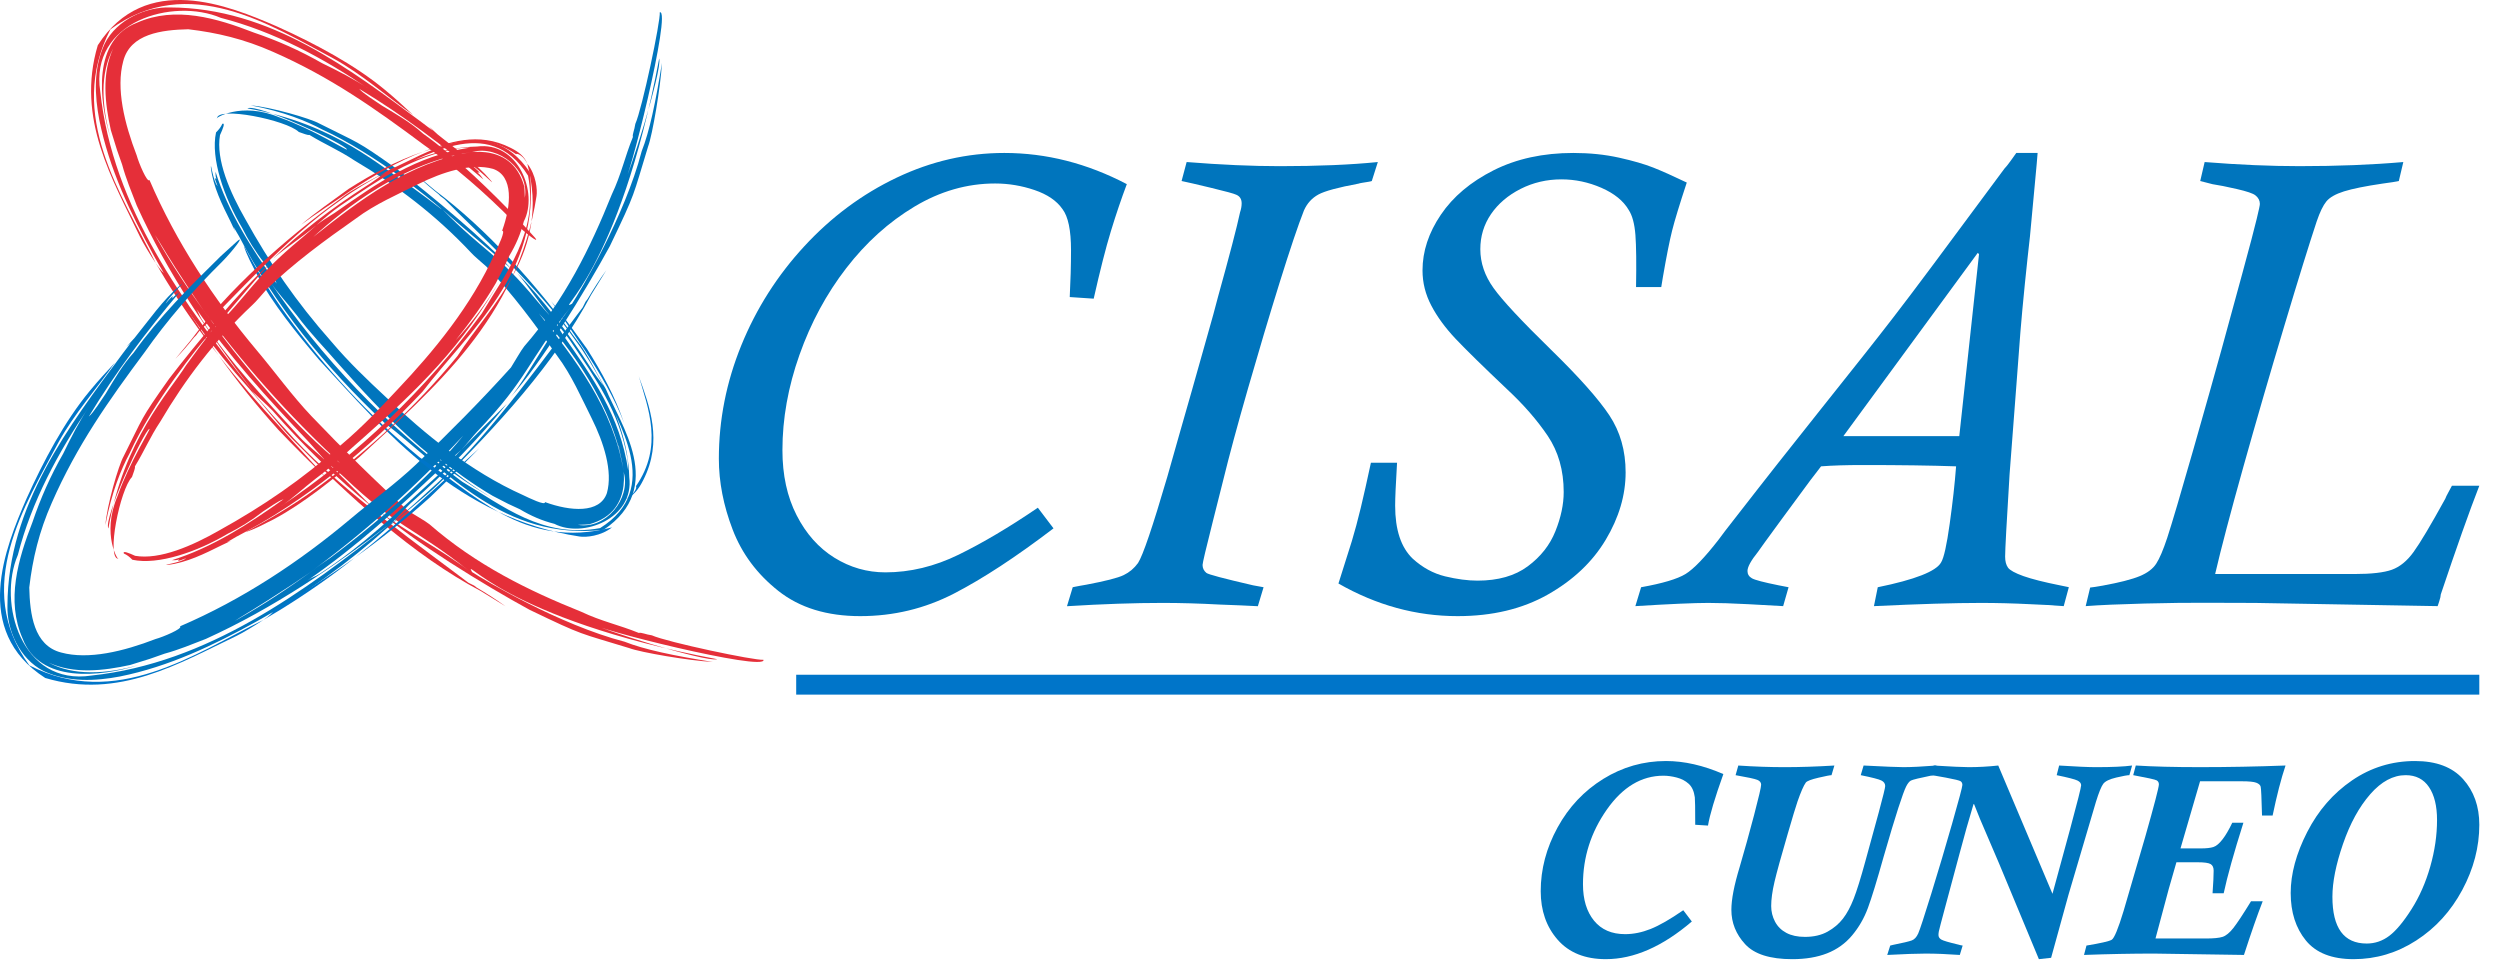 <?xml version="1.0" encoding="UTF-8" standalone="no"?><!DOCTYPE svg PUBLIC "-//W3C//DTD SVG 1.1//EN" "http://www.w3.org/Graphics/SVG/1.1/DTD/svg11.dtd"><svg width="100%" height="100%" viewBox="0 0 464 179" version="1.1" xmlns="http://www.w3.org/2000/svg" xmlns:xlink="http://www.w3.org/1999/xlink" xml:space="preserve" xmlns:serif="http://www.serif.com/" style="fill-rule:evenodd;clip-rule:evenodd;stroke-linejoin:round;stroke-miterlimit:2;"><g id="loghi"><path d="M192.625,94.233l2.904,3.831c-6.936,5.293 -13.102,9.331 -18.496,12.115c-5.403,2.78 -11.191,4.175 -17.374,4.175c-6.186,0 -11.252,-1.562 -15.189,-4.674c-3.945,-3.115 -6.772,-6.905 -8.486,-11.379c-1.715,-4.469 -2.565,-8.856 -2.565,-13.155c0,-7.21 1.389,-14.226 4.165,-21.045c2.773,-6.818 6.672,-12.951 11.693,-18.391c5.019,-5.441 10.737,-9.686 17.154,-12.741c6.417,-3.054 13.075,-4.58 19.97,-4.58c7.796,0 15.371,1.927 22.735,5.788c-1.024,2.72 -2.011,5.634 -2.957,8.733c-0.945,3.097 -2.008,7.273 -3.189,12.522l-4.447,-0.298c0.154,-2.997 0.238,-5.898 0.238,-8.702c0,-3.71 -0.532,-6.256 -1.596,-7.637c-1.068,-1.54 -2.797,-2.714 -5.182,-3.524c-2.386,-0.809 -4.828,-1.215 -7.308,-1.215c-5.209,0 -10.201,1.436 -14.978,4.296c-4.772,2.861 -8.994,6.672 -12.66,11.426c-3.671,4.758 -6.562,10.114 -8.673,16.076c-2.112,5.956 -3.165,11.858 -3.165,17.699c0,4.62 0.877,8.649 2.634,12.081c1.752,3.433 4.087,6.056 7.008,7.876c2.921,1.814 6.079,2.721 9.472,2.721c4.577,0 9.107,-1.088 13.584,-3.279c4.479,-2.188 9.385,-5.096 14.708,-8.719" style="fill:#0075bd;fill-rule:nonzero;"/><path d="M255.726,30.075l-1.121,3.523c-0.08,0.04 -0.298,0.091 -0.65,0.148c-0.354,0.063 -0.722,0.12 -1.096,0.177c-0.375,0.06 -0.6,0.11 -0.676,0.151c-3.828,0.709 -6.327,1.388 -7.512,2.041c-1.177,0.651 -2.071,1.626 -2.653,2.931c-1.063,2.679 -2.569,7.149 -4.52,13.399c-1.947,6.257 -3.901,12.808 -5.869,19.65c-1.966,6.841 -3.499,12.512 -4.599,17.016c-0.041,0.193 -0.69,2.777 -1.951,7.745c-1.258,4.972 -1.884,7.639 -1.884,7.993c0,0.596 0.231,1.087 0.706,1.479c0.311,0.277 3.202,1.044 8.673,2.309l1.943,0.354l-1.061,3.523c-1.886,-0.103 -4.225,-0.204 -7.022,-0.304c-3.852,-0.207 -7.395,-0.308 -10.619,-0.308c-5.236,0 -11.162,0.201 -17.786,0.612l1.067,-3.523c0.036,0 0.177,-0.03 0.411,-0.087c0.235,-0.057 0.552,-0.12 0.944,-0.181c0.391,-0.056 0.79,-0.124 1.187,-0.207c3.544,-0.669 5.853,-1.257 6.916,-1.777c1.061,-0.508 1.947,-1.258 2.663,-2.244c0.901,-1.379 2.71,-6.708 5.427,-15.98c0.117,-0.468 0.837,-2.998 2.148,-7.575c1.322,-4.573 2.135,-7.433 2.453,-8.582c0.823,-2.96 1.722,-6.119 2.679,-9.494c0.967,-3.373 1.687,-5.989 2.156,-7.843c2.127,-7.655 3.486,-12.861 4.075,-15.625c0.197,-0.589 0.294,-1.143 0.294,-1.655c0,-0.787 -0.338,-1.318 -1.004,-1.597c-0.392,-0.197 -1.938,-0.622 -4.631,-1.271c-2.699,-0.652 -4.54,-1.077 -5.514,-1.275l0.938,-3.523c6.373,0.509 12.134,0.767 17.29,0.767c7.087,0 13.156,-0.258 18.198,-0.767" style="fill:#0075bd;fill-rule:nonzero;"/><path d="M254.441,85.882l4.852,0c-0.118,2.047 -0.211,3.717 -0.268,4.998c-0.057,1.278 -0.084,2.275 -0.084,2.981c0,4.46 1.081,7.736 3.256,9.824c1.819,1.655 3.82,2.75 6.015,3.285c2.192,0.528 4.199,0.796 6.012,0.796c3.831,0 6.943,-0.887 9.335,-2.663c2.389,-1.774 4.099,-3.942 5.122,-6.504c1.031,-2.567 1.542,-4.988 1.542,-7.278c0,-4.024 -0.993,-7.501 -2.97,-10.438c-1.991,-2.94 -4.491,-5.805 -7.508,-8.611c-4.491,-4.253 -7.692,-7.392 -9.606,-9.415c-1.91,-2.032 -3.409,-4.079 -4.49,-6.15c-1.087,-2.061 -1.629,-4.239 -1.629,-6.524c0,-3.543 1.138,-6.989 3.406,-10.335c2.265,-3.35 5.531,-6.093 9.786,-8.241c4.266,-2.144 9.191,-3.218 14.795,-3.218c3.035,0 5.865,0.291 8.488,0.873c2.62,0.585 4.741,1.201 6.36,1.844c1.619,0.641 3.688,1.569 6.21,2.776c-1.338,4.065 -2.248,7.043 -2.724,8.937c-0.474,1.89 -1.044,4.764 -1.712,8.631l-0.301,1.834l-4.678,0c0.077,-4.38 0.04,-7.598 -0.117,-9.673c-0.16,-2.067 -0.575,-3.616 -1.244,-4.64c-0.988,-1.696 -2.677,-3.065 -5.063,-4.111c-2.392,-1.044 -4.868,-1.57 -7.434,-1.57c-2.723,0 -5.252,0.596 -7.584,1.777c-2.326,1.184 -4.156,2.743 -5.478,4.673c-1.321,1.938 -1.983,4.106 -1.983,6.508c0,2.527 0.819,4.935 2.462,7.22c1.635,2.289 5.186,6.093 10.639,11.419c5.213,5.089 8.829,9.154 10.847,12.192c2.017,3.038 3.021,6.568 3.021,10.593c0,4.219 -1.231,8.391 -3.697,12.513c-2.466,4.122 -6.056,7.514 -10.766,10.177c-4.714,2.661 -10.289,3.992 -16.719,3.992c-7.692,0 -15.066,-2.021 -22.118,-6.052c1.1,-3.437 1.93,-6.057 2.485,-7.873c0.549,-1.811 1.098,-3.861 1.653,-6.15c0.549,-2.288 1.181,-5.084 1.887,-8.397" style="fill:#0075bd;fill-rule:nonzero;"/><path d="M342.125,80.951l21.517,0l3.664,-33.785l-0.235,-0.235l-24.946,34.02Zm41.849,28.04l-0.947,3.507c-2.05,-0.164 -4.095,-0.278 -6.142,-0.355c-3.236,-0.164 -6.308,-0.241 -9.225,-0.241c-4.888,0 -11.506,0.197 -19.857,0.596l0.71,-3.507c6.931,-1.418 10.853,-2.957 11.759,-4.617c0.512,-0.833 1.044,-3.215 1.593,-7.163c0.552,-3.951 0.95,-7.504 1.185,-10.659c-4.651,-0.162 -10.419,-0.242 -17.315,-0.242c-3.074,0 -5.657,0.08 -7.745,0.242c-0.471,0.631 -0.823,1.08 -1.041,1.358c-0.214,0.277 -0.518,0.672 -0.913,1.185c-0.826,1.103 -2.633,3.559 -5.41,7.339c-2.776,3.794 -4.226,5.786 -4.343,5.99c-1.301,1.616 -1.95,2.799 -1.95,3.552c0,0.589 0.277,1.041 0.83,1.359c0.552,0.314 2.204,0.746 4.965,1.302c1.184,0.241 1.79,0.354 1.83,0.354l-1.004,3.507c-1.262,-0.084 -3.39,-0.204 -6.387,-0.355c-3.075,-0.164 -5.574,-0.241 -7.501,-0.241c-2.603,0 -7.117,0.197 -13.541,0.596l1.065,-3.507c3.981,-0.709 6.728,-1.529 8.247,-2.455c1.516,-0.931 3.576,-3.072 6.177,-6.428c0.47,-0.673 1.508,-2.02 3.104,-4.054c1.593,-2.032 3.034,-3.875 4.313,-5.535c1.278,-1.656 2.468,-3.172 3.576,-4.556l7.863,-9.917c3.7,-4.644 6.413,-8.057 8.126,-10.222c1.717,-2.164 3.507,-4.453 5.377,-6.875c1.874,-2.422 4.416,-5.788 7.628,-10.101c3.209,-4.305 7.559,-10.165 13.035,-17.568c0.275,-0.271 0.666,-0.767 1.178,-1.475c0.515,-0.709 0.849,-1.181 1.007,-1.416l3.962,0c-0.04,0.632 -0.225,2.727 -0.563,6.287c-0.334,3.563 -0.622,6.625 -0.856,9.184c-0.278,2.403 -0.592,5.353 -0.951,8.86c-0.35,3.5 -0.628,6.483 -0.826,8.946c-0.194,2.459 -0.441,5.698 -0.736,9.716c-0.298,4.011 -0.719,9.562 -1.272,16.645c-0.548,8.926 -0.826,14.015 -0.826,15.279c0,0.868 0.178,1.546 0.533,2.045c0.351,0.489 1.311,1.017 2.867,1.573c1.558,0.548 3.81,1.121 6.768,1.713c1.181,0.241 1.734,0.354 1.653,0.354" style="fill:#0075bd;fill-rule:nonzero;"/><path d="M408.362,33.599l0.819,-3.523c6.361,0.508 12.229,0.762 17.613,0.762c7.005,0 13.425,-0.254 19.26,-0.762l-0.833,3.523c-0.511,0.12 -1.515,0.277 -3.014,0.475c-3.195,0.471 -5.577,0.953 -7.157,1.445c-1.572,0.495 -2.663,1.117 -3.278,1.867c-0.612,0.746 -1.212,1.994 -1.801,3.727c-1.375,4.142 -3.388,10.63 -6.032,19.465c-2.653,8.83 -5.172,17.515 -7.568,26.054c-2.392,8.541 -4.145,15.176 -5.242,19.907l25.862,0c3.151,0 5.464,-0.268 6.942,-0.796c1.479,-0.533 2.818,-1.626 4.019,-3.286c1.208,-1.656 3.168,-4.948 5.885,-9.883c0.114,-0.315 0.304,-0.696 0.555,-1.148c0.261,-0.455 0.492,-0.88 0.683,-1.271l5.085,0c-1.854,4.757 -4.235,11.479 -7.156,20.178c0,0.268 -0.094,0.709 -0.294,1.312c-0.192,0.605 -0.295,0.89 -0.295,0.852c-0.117,0 -6.856,-0.123 -20.212,-0.354l-13.6,-0.24c-3.101,0 -6.153,-0.011 -9.154,-0.028c-3.005,-0.023 -6.812,0.028 -11.419,0.141c-4.607,0.12 -8.244,0.277 -10.927,0.481l0.829,-3.449c0.121,0 0.887,-0.113 2.302,-0.351c3.189,-0.585 5.497,-1.181 6.916,-1.773c1.419,-0.589 2.433,-1.362 3.045,-2.308c0.615,-0.945 1.295,-2.54 2.041,-4.788c0.899,-2.761 2.509,-8.201 4.827,-16.321c2.316,-8.124 4.066,-14.32 5.243,-18.599c1.178,-4.273 2.466,-8.977 3.855,-14.102c1.398,-5.122 2.288,-8.516 2.682,-10.171c0.392,-1.616 0.589,-2.543 0.589,-2.781c0,-0.629 -0.274,-1.16 -0.826,-1.596c-0.434,-0.357 -1.593,-0.749 -3.473,-1.18c-1.883,-0.432 -3.378,-0.73 -4.48,-0.89" style="fill:#0075bd;fill-rule:nonzero;"/><path d="M28.097,42.425c2.652,4.819 5.564,9.411 8.683,13.771c8.269,12.01 18.98,23.9 26.362,29.784c-9.376,-8.702 -18.311,-18.629 -26.362,-29.784c7.804,10.509 1.626,3.277 -7.482,-11.756c-0.226,-0.338 -0.714,-1.057 -1.201,-2.015m-2.702,-4.246c-0.984,-2.547 -2.009,-4.978 -2.734,-7.649l-0.958,-2.728l-1.132,-3.648c-1.097,-4.978 -1.723,-10.457 0.433,-15.133c-2.453,4.554 -2.19,10.547 -0.436,16.787c-2.297,-7.354 -3.385,-18.459 4.892,-21.606c7.065,-3.119 14.79,-0.833 21.649,1.841c4.334,1.468 8.56,3.326 12.702,5.703c3.011,1.455 5.929,2.943 8.632,4.753c-8.443,-5.714 -17.544,-10.634 -27.45,-13.181c-8.89,-3.807 -24.403,0.64 -22.385,13.682c2.319,21.528 15.438,39.321 28.529,55.847c-8.425,-10.941 -15.994,-22.023 -21.742,-34.668m70.027,3.064c-5.521,-5.586 -10.872,-10.212 -16.796,-14.381c-8.971,-6.683 -17.314,-12.581 -27.982,-17.252c-5.32,-2.357 -10.377,-3.555 -15.699,-4.178c-4.921,0.118 -10.76,0.821 -12.069,5.917c-1.384,5.074 0.23,11.615 2.507,17.527c0.358,1.337 1.958,5.148 2.36,4.535c4.963,11.576 11.949,22.124 19.907,31.609c3.359,3.98 6.551,8.419 10.155,12.215c5.89,6.159 11.796,12.019 17.975,17.6c0.979,0.632 3.18,1.859 3.925,2.468c8.638,7.526 18.284,12.274 28.156,16.234c3.794,1.802 7.006,2.431 10.703,3.938c0.433,-0.151 1.294,0.292 2.422,0.445c2.83,1.269 19.138,4.714 20.718,4.538c0.596,2.3 -32.574,-5.977 -31.837,-6.759c0.558,0.776 21.167,7.297 23.257,6.655c-39.883,-7.536 -47.285,-19.465 -45.517,-16.185c2.234,1.479 16.197,9.788 28.325,12.938c3.589,1.43 9.039,2.584 16.379,3.754c-4.41,-0.221 -13.479,-1.793 -15.501,-2.562c-9.538,-2.935 -8.224,-2.164 -18.516,-7.115c-8.209,-4.462 -21.996,-12.933 -27.965,-18.38c3.199,2.723 11.884,7.377 16.663,11.104c-10.391,-8.214 -13.037,-7.745 -23.147,-17.371c-0.94,-0.888 -2.162,-1.79 -3.332,-2.906c-1.028,-1.152 -1.994,-2.24 -3.215,-3.608c-7.815,-8.286 -14.62,-15.683 -21.042,-24.941c0.583,0.771 0.692,1.447 1.237,2.272c5.343,8.147 11.163,14.08 18.038,21.663c1.311,1.472 3.538,3.122 4.982,4.614c3.049,2.918 5.703,5.607 8.513,8.417c-6.201,-4.946 -12.861,-11.442 -18.445,-17.83c-1.229,-1.258 -2.843,-2.683 -3.846,-3.638c2.472,3.066 5.189,5.924 7.846,8.865c9.485,10.18 24.408,20.654 32.348,26.708c0.27,0.132 0.536,0.268 1.068,0.535l0.468,0.359c1.68,0.995 3.652,2.232 5.365,3.49l-4.587,-2.83c-12.475,-6.574 -24.542,-17.589 -35.124,-28.356c-2.356,-2.4 -5.764,-6.824 -7.982,-9.343c-6.618,-7.345 -12.736,-15.756 -17.569,-24.521c-4.355,-7.886 -8.306,-16.132 -10.139,-25.226c-0.847,-4.487 -1.153,-9.507 0.997,-14.144c2.295,-4.575 7.799,-6.881 12.161,-6.734c18.53,0.06 33.36,11.437 46.824,21.425l1.898,1.442l-0.699,-0.773l1.662,1.512c3.414,2.771 7.017,5.209 9.824,8.51c1.119,1.38 -2.231,-2.164 -3.478,-2.757c0.759,0.595 1.43,1.307 1.43,1.307c0,0 -0.223,-0.023 -0.447,-0.049c0.586,0.459 0.805,0.881 1.127,1.315c-7.249,-6.13 -14.875,-11.889 -23.065,-16.835c0.743,0.906 3.156,2.374 4.255,3.141c2.711,1.623 5.45,3.215 7.598,5.181c6.575,4.694 12.473,10.626 17.906,16.156l2.856,3.142c1.104,1.359 -1.822,-0.848 -3.856,-2.857" style="fill:#e52f39;fill-rule:nonzero;"/><path d="M61.915,10.871c5.275,2.915 9.906,7.045 14.757,10.467c-1.675,-1.555 -3.156,-2.954 -5.247,-4.677c-5.64,-4.672 -12.977,-8.575 -20.031,-11.756c-8.946,-3.885 -24.43,-10.244 -33.243,3.489c-4.077,13.638 2.743,24.899 7.81,35.504c0.518,1.069 1.858,3.324 2.949,4.955c-6.314,-12.827 -16.657,-27.41 -8.416,-43.404c14.529,-10.638 29.781,-0.748 41.421,5.422" style="fill:#e52f39;fill-rule:nonzero;"/><path d="M51.695,79.812c3.02,3.164 6.102,6.218 9.104,9.139c-2.546,-2.841 -6.067,-6.583 -8.834,-9.7c-3.978,-4.289 -7.836,-8.705 -11.386,-13.289c3.357,4.737 7.037,9.321 11.116,13.85" style="fill:#e52f39;fill-rule:nonzero;"/><path d="M28.911,48.852l1.867,3.121c2.932,4.76 6.192,9.48 9.801,13.989c-3.62,-4.926 -6.81,-10.085 -9.96,-15.345c-0.249,0.172 -0.949,-0.616 -1.708,-1.765" style="fill:#e52f39;fill-rule:nonzero;"/><path d="M42.426,115.888c4.818,-2.651 9.413,-5.566 13.771,-8.686c12.01,-8.268 23.9,-18.979 29.786,-26.362c-8.708,9.377 -18.634,18.315 -29.786,26.362c10.509,-7.804 3.28,-1.626 -11.757,7.485c-0.337,0.223 -1.054,0.714 -2.014,1.201m-4.244,2.702c-2.549,0.984 -4.98,2.009 -7.649,2.735l-2.73,0.959l-3.647,1.133c-4.979,1.091 -10.458,1.72 -15.135,-0.441c4.552,2.459 10.55,2.195 16.788,0.441c-7.355,2.301 -18.459,3.383 -21.607,-4.894c-3.119,-7.066 -0.836,-14.79 1.839,-21.649c1.467,-4.334 3.325,-8.56 5.702,-12.705c1.456,-3.009 2.944,-5.929 4.751,-8.632c-5.711,8.445 -10.631,17.546 -13.178,27.454c-3.802,8.888 0.64,24.398 13.685,22.387c21.529,-2.32 39.32,-15.441 55.844,-28.529c-10.94,8.422 -22.02,15.991 -34.663,21.741m3.059,-70.032c-5.586,5.523 -10.211,10.872 -14.381,16.796c-6.68,8.971 -12.581,17.313 -17.252,27.982c-2.355,5.321 -3.556,10.379 -4.176,15.699c0.119,4.924 0.821,10.759 5.921,12.071c5.07,1.388 11.614,-0.227 17.523,-2.507c1.337,-0.354 5.148,-1.957 4.535,-2.357c11.576,-4.966 22.122,-11.949 31.61,-19.909c3.979,-3.357 8.419,-6.552 12.218,-10.153c6.158,-5.892 12.016,-11.799 17.596,-17.977c0.632,-0.98 1.86,-3.184 2.468,-3.926c7.527,-8.637 12.271,-18.285 16.235,-28.156c1.799,-3.796 2.428,-7.007 3.935,-10.705c-0.151,-0.433 0.295,-1.295 0.444,-2.422c1.273,-2.83 4.714,-19.138 4.538,-20.722c2.301,-0.592 -5.973,32.578 -6.756,31.842c0.777,-0.559 7.292,-21.167 6.652,-23.258c-7.532,39.883 -19.461,47.288 -16.181,45.52c1.479,-2.235 9.787,-16.201 12.935,-28.325c1.43,-3.592 2.583,-9.043 3.756,-16.383c-0.227,4.411 -1.796,13.482 -2.564,15.502c-2.932,9.538 -2.161,8.224 -7.113,18.518c-4.462,8.207 -12.932,21.997 -18.379,27.969c2.722,-3.202 7.376,-11.887 11.101,-16.669c-8.212,10.391 -7.742,13.04 -17.368,23.15c-0.889,0.943 -1.787,2.161 -2.906,3.334c-1.156,1.028 -2.241,1.994 -3.609,3.213c-8.286,7.815 -15.683,14.62 -24.943,21.042c0.774,-0.584 1.453,-0.692 2.278,-1.238c8.147,-5.343 14.076,-11.162 21.659,-18.037c1.476,-1.311 3.122,-3.538 4.615,-4.98c2.918,-3.054 5.607,-5.705 8.419,-8.513c-4.946,6.199 -11.441,12.862 -17.83,18.442c-1.263,1.229 -2.686,2.844 -3.637,3.847c3.063,-2.472 5.92,-5.189 8.861,-7.846c10.184,-9.482 20.654,-24.409 26.708,-32.352c0.133,-0.266 0.266,-0.535 0.535,-1.067l0.36,-0.468c0.994,-1.677 2.232,-3.648 3.49,-5.362l-2.83,4.583c-6.572,12.478 -17.589,24.547 -28.356,35.127c-2.4,2.357 -6.824,5.764 -9.343,7.983c-7.346,6.62 -15.759,12.736 -24.521,17.569c-7.886,4.354 -16.133,8.309 -25.226,10.142c-4.487,0.844 -9.507,1.152 -14.145,-1c-4.575,-2.298 -6.883,-7.799 -6.733,-12.162c0.054,-18.529 11.433,-33.36 21.422,-46.823l1.441,-1.899l-0.776,0.697l1.516,-1.663c2.767,-3.413 5.21,-7.016 8.506,-9.821c1.38,-1.122 -2.161,2.23 -2.753,3.476c0.595,-0.759 1.303,-1.43 1.303,-1.43c0,0 -0.022,0.224 -0.045,0.447c0.456,-0.587 0.878,-0.804 1.312,-1.128c-6.128,7.249 -11.887,14.878 -16.833,23.066c0.907,-0.742 2.374,-3.157 3.141,-4.252c1.623,-2.714 3.216,-5.453 5.182,-7.601c4.693,-6.575 10.623,-12.472 16.155,-17.904l3.142,-2.858c1.359,-1.105 -0.847,1.822 -2.856,3.856" style="fill:#0075bd;fill-rule:nonzero;"/><path d="M10.869,82.064c2.915,-5.274 7.044,-9.906 10.467,-14.756c-1.555,1.674 -2.954,3.156 -4.677,5.246c-4.674,5.641 -8.578,12.981 -11.756,20.031c-3.884,8.95 -10.241,24.434 3.492,33.247c13.634,4.079 24.901,-2.743 35.504,-7.808c1.069,-0.518 3.323,-1.861 4.954,-2.948c-12.824,6.313 -27.414,16.656 -43.402,8.413c-10.642,-14.527 -0.752,-29.781 5.418,-41.425" style="fill:#0075c9;fill-rule:nonzero;"/><path d="M79.814,92.291c3.161,-3.022 6.218,-6.102 9.139,-9.107c-2.842,2.549 -6.584,6.068 -9.701,8.836c-4.289,3.977 -8.705,7.837 -13.286,11.387c4.735,-3.359 9.321,-7.037 13.848,-11.116" style="fill:#0075c9;fill-rule:nonzero;"/><path d="M48.854,115.075l3.121,-1.866c4.757,-2.935 9.479,-6.196 13.991,-9.802c-4.931,3.617 -10.087,6.808 -15.347,9.96c0.172,0.247 -0.619,0.946 -1.765,1.708" style="fill:#0075c9;fill-rule:nonzero;"/><path d="M107.275,97.41c5.158,0.898 9.808,-4.85 8.513,-9.677c-1.79,-12.764 -10.53,-23.796 -15.78,-29.572c6.61,8.389 13.887,17.606 15.78,29.572c-0.896,-5.614 -1.371,-6.317 -0.714,-3.861c0.348,1.314 3.292,10.946 -5.711,13.436c-0.355,0.04 -1.131,0.077 -2.088,0.102m-4.383,-0.187c-2.319,-0.586 -4.376,-1.49 -6.39,-2.697l-2.218,-1.028l-2.853,-1.473c-3.76,-2.21 -7.232,-4.762 -10.609,-7.45c3.21,2.914 6.773,5.736 11.581,8.455c-12.479,-6.937 -21.017,-15.841 -29.541,-25.447c-2.544,-2.957 -5.325,-5.767 -7.728,-9.008c-1.728,-2.244 -3.669,-4.264 -5.184,-6.538c9.648,14.325 21.751,27.005 35.872,37.394c7.38,4.35 14.89,10.585 25.557,8.585c11.831,-7.387 3.091,-19.634 0.333,-26.702c2.645,5.284 4.922,10.895 5.073,17.227c1.006,7.668 -8.638,11.427 -13.893,8.682m-62.061,-72.152c-0.807,4.581 1.876,10.677 4.716,15.629c4.482,8.082 9.361,15.261 16.003,22.765c3.221,3.801 6.558,6.973 10.114,10.285c7.048,6.669 15.498,13.706 25.45,18.159c1.045,0.498 4.155,2.02 4.031,1.28c4.716,1.717 10.19,2.161 11.495,-1.675c1.139,-4.055 -0.597,-9.398 -2.821,-13.866c-1.912,-3.812 -3.742,-8.05 -6.38,-11.566c-4.085,-5.821 -8.277,-11.544 -13.158,-16.595c-0.728,-0.66 -2.36,-2.011 -2.89,-2.632c-6.611,-7.039 -13.844,-12.495 -21.608,-17.073c-2.955,-1.963 -5.482,-2.98 -8.349,-4.739c-0.377,0.079 -1.085,-0.249 -1.974,-0.547c-2.269,-2.218 -15.209,-4.841 -15.184,-2.504c-0.527,0.048 4.413,-3.235 11.608,-0.192c6.573,2.339 12.604,6.294 12.505,5.934c-0.272,-0.983 -16.757,-8.64 -18.481,-7.615c16.382,2.794 25.246,11.258 30.28,14.422c5.11,3.694 6.354,4.853 5.526,4.062c-1.66,-1.515 -12.294,-10.192 -21.892,-14.56c-2.847,-1.541 -7.237,-3.352 -13.288,-4.482c3.632,0.267 11.095,2.445 12.717,3.357c7.514,3.807 6.588,2.898 14.45,8.476c6.265,4.79 16.716,13.507 21.254,18.586c-2.609,-2.422 -8.986,-7.6 -12.782,-11.056c7.825,7.968 10.045,7.921 17.552,16.988c0.695,0.847 1.533,1.796 2.459,2.813c0.817,1.026 1.45,2.091 2.292,3.405c5.49,7.881 10.607,15.053 12.113,25.156c-0.031,-0.901 -0.028,-1.42 -0.156,-2.304c-1.575,-8.639 -5.781,-14.586 -10.62,-21.769c-0.937,-1.395 -2.459,-3.168 -3.629,-4.488c-2.303,-2.728 -4.008,-5.459 -6.176,-8.011c4.678,4.759 9.471,11.053 13.38,17.167c0.78,1.295 1.912,2.757 2.62,3.722c-1.603,-3 -3.328,-5.918 -5.35,-8.626c-6.779,-9.779 -18.247,-19.923 -24.116,-25.968c-0.204,-0.148 -0.38,-0.328 -0.799,-0.607l-0.346,-0.353c-1.283,-1.026 -2.781,-2.292 -4.057,-3.541l3.488,2.9c9.487,7.107 18.6,17.255 26.206,27.708c1.853,2.207 3.895,6.589 5.391,9.067c2.668,6.477 11.291,18.298 -0.405,26.151c-18.6,2.082 -29.249,-11.1 -40.719,-19.906c-10.813,-10.193 -20.308,-21.788 -26.952,-34.595l-1.011,-1.728l0.29,0.822l-0.797,-1.704c-1.62,-3.251 -3.297,-6.617 -3.691,-10.073c-0.062,-1.436 0.391,2.474 1.235,3.389c-0.303,-0.745 -0.546,-1.499 -0.507,-1.505l0.283,0.219c-0.184,-0.562 -0.133,-0.944 -0.149,-1.374c2.277,7.316 6.645,14.223 11.328,20.747c-0.281,-0.944 -1.683,-2.866 -2.289,-3.821c-1.655,-2.105 -3.037,-4.36 -4.108,-6.519c-3.337,-5.592 -5.881,-12.923 -4.839,-17.708c0.562,-0.561 0.918,-1.025 1.165,-1.601c0.589,-0.249 0.105,0.933 -0.428,2.094" style="fill:#0075bd;fill-rule:nonzero;"/><path d="M53.222,58.535c-3.003,-4.107 -5.629,-8.583 -8.003,-13.002c0.586,1.875 1.439,3.356 2.459,5.404c2.935,5.44 7.34,10.887 11.535,15.83c12.464,13.507 25.824,29.376 48.367,32.813c1.163,0.176 3.927,-0.051 6.009,-1.697c-16.481,4.342 -25.884,-6.597 -35.702,-12.997c-9.416,-7.731 -17.601,-16.609 -24.665,-26.351" style="fill:#0075c9;fill-rule:nonzero;"/><path d="M108.923,64.711c-2.232,-3.012 -4.325,-6.113 -6.637,-8.802c1.938,2.573 4.317,6.306 6.343,9.233c2.725,4.217 5.351,8.544 7.197,13.368c-1.659,-4.899 -4.101,-9.371 -6.903,-13.799" style="fill:#0075c9;fill-rule:nonzero;"/><path d="M115.919,92.72c1.693,-0.649 2.657,-2.004 3.463,-3.606c3.704,-7.241 1.151,-13.802 -0.819,-19.276c1.693,5.838 4.63,12.972 -0.542,20.409c0.277,0.211 -0.282,1.593 -2.102,2.473" style="fill:#0075c9;fill-rule:nonzero;"/><path d="M97.408,36.706c0.887,-5.155 -4.854,-9.805 -9.683,-8.51c-12.766,1.791 -23.797,10.528 -29.571,15.777c8.385,-6.61 17.606,-13.884 29.571,-15.777c-5.614,0.896 -6.316,1.371 -3.863,0.714c1.32,-0.351 10.945,-3.289 13.442,5.708c0.04,0.355 0.074,1.131 0.104,2.088m-0.187,4.383c-0.584,2.319 -1.487,4.379 -2.694,6.393l-1.028,2.218l-1.473,2.853c-2.207,3.762 -4.762,7.232 -7.45,10.609c2.915,-3.21 5.736,-6.773 8.456,-11.581c-6.937,12.479 -15.842,21.018 -25.447,29.541c-2.958,2.544 -5.768,5.325 -9.006,7.728c-2.243,1.728 -4.264,3.669 -6.538,5.184c14.325,-9.645 27,-21.751 37.39,-35.875c4.351,-7.377 10.592,-14.892 8.578,-25.557c-7.388,-11.825 -19.637,-3.091 -26.705,-0.33c5.284,-2.645 10.898,-4.925 17.226,-5.076c7.669,-1.003 11.431,8.635 8.691,13.893m-72.152,62.069c4.584,0.799 10.68,-1.881 15.635,-4.719c8.082,-4.482 15.261,-9.36 22.762,-16.005c3.801,-3.218 6.974,-6.561 10.289,-10.114c6.665,-7.048 13.705,-15.498 18.155,-25.45c0.498,-1.045 2.019,-4.158 1.277,-4.031c1.72,-4.716 2.157,-10.187 -1.679,-11.495c-4.057,-1.142 -9.403,0.594 -13.867,2.818c-3.816,1.912 -8.053,3.742 -11.566,6.383c-5.824,4.082 -11.544,8.274 -16.595,13.161c-0.66,0.725 -2.011,2.356 -2.629,2.89c-7.04,6.611 -12.496,13.846 -17.071,21.611c-1.963,2.957 -2.979,5.481 -4.736,8.349c0.077,0.377 -0.252,1.088 -0.547,1.977c-2.218,2.266 -4.844,15.209 -2.504,15.184c0.048,0.526 -3.235,-4.414 -0.195,-11.613c2.339,-6.569 6.295,-12.602 5.934,-12.503c-0.982,0.272 -8.637,16.758 -7.614,18.484c2.793,-16.382 11.258,-25.249 14.419,-30.286c3.696,-5.108 4.852,-6.351 4.062,-5.527c-1.515,1.663 -10.189,12.297 -14.558,21.895c-1.541,2.85 -3.348,7.238 -4.479,13.292c0.264,-3.635 2.446,-11.096 3.358,-12.717c3.804,-7.517 2.894,-6.589 8.472,-14.45c4.787,-6.269 13.501,-16.725 18.58,-21.263c-2.421,2.612 -7.599,8.991 -11.052,12.787c7.966,-7.83 7.917,-10.05 16.982,-17.554c0.85,-0.698 1.799,-1.536 2.816,-2.462c1.022,-0.817 2.087,-1.453 3.402,-2.292c7.881,-5.493 15.059,-10.609 25.155,-12.116c-0.897,0.031 -1.416,0.028 -2.3,0.159c-8.64,1.572 -14.588,5.781 -21.773,10.617c-1.392,0.94 -3.167,2.462 -4.485,3.632c-2.727,2.302 -5.462,4.008 -8.014,6.177c4.762,-4.682 11.057,-9.472 17.167,-13.384c1.294,-0.78 2.759,-1.912 3.722,-2.62c-2.996,1.603 -5.915,3.331 -8.625,5.351c-9.78,6.781 -19.92,18.251 -25.963,24.124c-0.147,0.204 -0.329,0.377 -0.606,0.796l-0.354,0.349c-1.026,1.283 -2.292,2.778 -3.538,4.059l2.898,-3.49c7.104,-9.49 17.248,-18.606 27.703,-26.212c2.207,-1.855 6.587,-3.898 9.067,-5.394c6.475,-2.671 18.299,-11.286 26.152,0.405c2.1,18.603 -11.093,29.255 -19.897,40.72c-10.196,10.812 -21.782,20.313 -34.592,26.957l-1.731,1.007l0.822,-0.292l-1.703,0.802c-3.252,1.618 -6.618,3.292 -10.071,3.689c-1.435,0.062 2.471,-0.391 3.386,-1.238c-0.745,0.303 -1.499,0.55 -1.504,0.51l0.215,-0.28c-0.562,0.181 -0.944,0.13 -1.371,0.146c7.314,-2.277 14.223,-6.645 20.749,-11.328c-0.946,0.283 -2.868,1.683 -3.825,2.289c-2.103,1.655 -4.358,3.04 -6.517,4.108c-5.592,3.337 -12.921,5.881 -17.713,4.844c-0.559,-0.561 -1.022,-0.915 -1.595,-1.165c-0.247,-0.586 0.929,-0.101 2.09,0.428" style="fill:#e52f39;fill-rule:nonzero;"/><path d="M58.537,90.764c-4.105,3.003 -8.581,5.629 -13,8c1.872,-0.587 3.356,-1.437 5.404,-2.456c5.437,-2.936 10.886,-7.343 15.826,-11.538c13.506,-12.465 29.383,-25.821 32.809,-48.371c0.178,-1.161 -0.055,-3.926 -1.703,-6.005c4.36,16.478 -6.586,25.883 -12.982,35.702c-7.737,9.413 -16.613,17.6 -26.354,24.668" style="fill:#e52f39;fill-rule:nonzero;"/><path d="M64.703,35.06c-3.012,2.229 -6.113,4.325 -8.805,6.635c2.576,-1.939 6.306,-4.318 9.236,-6.341c4.215,-2.725 8.54,-5.354 13.365,-7.2c-4.899,1.659 -9.368,4.101 -13.796,6.906" style="fill:#e52f39;fill-rule:nonzero;"/><path d="M97.872,30.393c-0.552,-1.434 -1.691,-2.244 -3.051,-2.932c-6.13,-3.139 -11.685,-0.974 -16.322,0.694c4.942,-1.434 10.985,-3.923 17.279,0.462c0.182,-0.236 1.346,0.235 2.094,1.776" style="fill:#e52f39;fill-rule:nonzero;"/><rect x="147.774" y="125.232" width="312.386" height="3.689" style="fill:#0075c9;"/><path d="M319.854,143.669c-1.581,4.422 -2.53,7.608 -2.851,9.559l-2.37,-0.152c0,-3.01 -0.025,-4.708 -0.075,-5.095c-0.152,-1.126 -0.53,-1.962 -1.136,-2.509c-0.604,-0.546 -1.344,-0.934 -2.219,-1.16c-0.874,-0.227 -1.698,-0.34 -2.471,-0.34c-4.07,0 -7.576,2.101 -10.518,6.304c-2.943,4.205 -4.414,8.82 -4.414,13.847c0,2.825 0.682,5.073 2.043,6.747c1.363,1.673 3.287,2.51 5.776,2.51c1.547,0 3.123,-0.32 4.729,-0.959c1.606,-0.639 3.628,-1.799 6.066,-3.481l1.589,2.094c-5.449,4.657 -10.769,6.987 -15.965,6.987c-3.851,0 -6.828,-1.2 -8.929,-3.595c-2.102,-2.396 -3.152,-5.402 -3.152,-9.017c0,-4.086 1.043,-8.028 3.126,-11.828c2.086,-3.801 4.915,-6.806 8.489,-9.017c3.572,-2.211 7.452,-3.317 11.638,-3.317c3.38,0 6.928,0.808 10.644,2.422" style="fill:#0075bd;fill-rule:nonzero;"/><path d="M359.401,142.08l-0.605,1.791c-2.472,0.505 -3.855,0.842 -4.15,1.01c-0.293,0.168 -0.584,0.533 -0.869,1.096c-0.287,0.564 -0.77,1.892 -1.451,3.986c-0.68,2.093 -1.593,5.123 -2.737,9.092c-1.244,4.439 -2.214,7.599 -2.912,9.482c-0.698,1.884 -1.673,3.574 -2.925,5.07c-1.253,1.496 -2.8,2.607 -4.641,3.329c-1.842,0.723 -3.998,1.085 -6.47,1.085c-4.12,0 -7.032,-0.925 -8.739,-2.775c-1.707,-1.85 -2.56,-3.976 -2.56,-6.381c0,-1.933 0.513,-4.581 1.538,-7.944c0.909,-3.094 1.799,-6.306 2.674,-9.634c0.874,-3.33 1.312,-5.213 1.312,-5.65c0,-0.404 -0.236,-0.702 -0.706,-0.895c-0.471,-0.193 -1.817,-0.484 -4.035,-0.871l0.504,-1.791c2.976,0.202 5.851,0.303 8.625,0.303c2.791,0 5.86,-0.101 9.207,-0.303l-0.531,1.791c-0.268,0 -1.071,0.156 -2.409,0.467c-1.336,0.311 -2.123,0.609 -2.357,0.895c-0.405,0.555 -0.917,1.724 -1.539,3.506c-0.32,0.925 -0.934,2.95 -1.841,6.078c-1.21,4.136 -2.023,7.083 -2.435,8.84c-0.412,1.757 -0.617,3.258 -0.617,4.502c0,1.026 0.235,1.989 0.706,2.888c0.471,0.9 1.173,1.597 2.107,2.094c0.932,0.496 2.08,0.744 3.442,0.744c1.647,0 3.052,-0.325 4.212,-0.971c1.16,-0.647 2.109,-1.451 2.849,-2.409c0.741,-0.958 1.405,-2.191 1.993,-3.695c0.589,-1.504 1.303,-3.796 2.144,-6.873l2.496,-9.105c0.808,-2.992 1.211,-4.641 1.211,-4.943c0,-0.454 -0.239,-0.798 -0.719,-1.034c-0.478,-0.236 -1.751,-0.563 -3.82,-0.984l0.529,-1.791c3.935,0.202 6.398,0.303 7.39,0.303c1.48,0 3.523,-0.101 6.129,-0.303" style="fill:#0075bd;fill-rule:nonzero;"/><path d="M395.719,142.08l-0.505,1.791c-0.369,0 -1.181,0.147 -2.433,0.441c-1.252,0.295 -2.06,0.686 -2.421,1.173c-0.363,0.489 -0.812,1.598 -1.349,3.329l-5.096,17.252l-3.228,11.702c-1.429,0.152 -2.186,0.236 -2.27,0.253l-4.994,-12.005c-1.731,-4.204 -3.194,-7.672 -4.388,-10.405c-1.194,-2.731 -2.077,-4.854 -2.648,-6.367l-0.101,0c-0.857,2.824 -1.74,5.951 -2.648,9.382l-2.547,9.483c-0.773,2.875 -1.185,4.448 -1.236,4.716c-0.051,0.269 -0.076,0.505 -0.076,0.706c0,0.354 0.172,0.635 0.517,0.846c0.344,0.21 1.408,0.525 3.191,0.945c0.033,0 0.159,0.033 0.378,0.102c0.236,0.05 0.37,0.074 0.404,0.074l-0.53,1.741c-2.337,-0.169 -4.457,-0.253 -6.356,-0.253c-1.563,0 -3.935,0.084 -7.112,0.253l0.554,-1.741c0.051,-0.016 0.219,-0.059 0.504,-0.125c1.85,-0.37 3.019,-0.647 3.506,-0.832c0.488,-0.186 0.883,-0.614 1.186,-1.287c0.302,-0.672 1.118,-3.156 2.447,-7.453c1.328,-4.295 2.618,-8.638 3.871,-13.027c1.252,-4.388 1.879,-6.751 1.879,-7.087c0,-0.302 -0.105,-0.529 -0.315,-0.681c-0.21,-0.151 -1.131,-0.378 -2.762,-0.681c-1.631,-0.303 -2.556,-0.454 -2.775,-0.454l0.53,-1.791c3.246,0.202 5.414,0.303 6.508,0.303c1.765,0 3.589,-0.101 5.472,-0.303l10.064,23.81l3.278,-12.031c1.362,-5.045 2.043,-7.752 2.043,-8.121c0,-0.353 -0.227,-0.643 -0.681,-0.871c-0.454,-0.226 -1.74,-0.558 -3.858,-0.996l0.453,-1.791c3.178,0.202 5.457,0.303 6.836,0.303c2.959,0 5.195,-0.101 6.708,-0.303" style="fill:#0075bd;fill-rule:nonzero;"/><path d="M424.195,142.08c-0.824,2.455 -1.623,5.549 -2.396,9.281l-1.967,0c-0.085,-3.261 -0.169,-5.047 -0.253,-5.359c-0.084,-0.311 -0.358,-0.555 -0.82,-0.731c-0.462,-0.176 -1.358,-0.265 -2.685,-0.265l-7.744,0l-3.631,12.46l3.783,0c1.008,0 1.777,-0.084 2.307,-0.253c0.53,-0.168 1.093,-0.634 1.69,-1.4c0.597,-0.764 1.206,-1.803 1.829,-3.114l2.068,0c-1.783,5.633 -3.001,9.996 -3.658,13.09l-2.068,0c0.135,-1.883 0.202,-3.279 0.202,-4.188c0,-0.587 -0.184,-0.996 -0.554,-1.222c-0.371,-0.227 -1.186,-0.341 -2.447,-0.341l-3.91,0l-1.412,4.918l-2.471,9.231l9.357,0c1.428,0 2.459,-0.101 3.09,-0.302c0.629,-0.202 1.294,-0.744 1.992,-1.627c0.698,-0.883 1.795,-2.543 3.292,-4.981l2.168,0c-0.975,2.489 -2.135,5.809 -3.481,9.962l-16.72,-0.253c-4.053,0 -8.374,0.084 -12.965,0.253l0.455,-1.741c2.638,-0.437 4.199,-0.794 4.678,-1.071c0.479,-0.278 1.214,-2.056 2.207,-5.334l4.035,-13.822c1.681,-5.935 2.522,-9.164 2.522,-9.685c0,-0.336 -0.135,-0.584 -0.403,-0.744c-0.27,-0.159 -1.724,-0.483 -4.363,-0.971l0.478,-1.791c3.195,0.202 7.154,0.303 11.88,0.303c5.279,0 10.584,-0.101 15.915,-0.303" style="fill:#0075bd;fill-rule:nonzero;"/><path d="M439.251,175.121c1.547,0 2.951,-0.48 4.212,-1.438c1.261,-0.958 2.632,-2.602 4.11,-4.931c1.481,-2.328 2.641,-4.964 3.481,-7.906c0.842,-2.944 1.261,-5.827 1.261,-8.652c0,-2.589 -0.496,-4.624 -1.488,-6.103c-0.992,-1.48 -2.437,-2.22 -4.338,-2.22c-2.32,0 -4.51,1.178 -6.57,3.531c-2.06,2.354 -3.745,5.432 -5.057,9.231c-1.311,3.8 -1.966,7.071 -1.966,9.811c0,5.784 2.118,8.677 6.355,8.677m8.979,-33.873c3.934,0 6.906,1.119 8.916,3.354c2.008,2.238 3.013,5.062 3.013,8.475c0,4.136 -1.054,8.171 -3.165,12.106c-2.11,3.934 -4.956,7.058 -8.538,9.37c-3.581,2.312 -7.457,3.468 -11.627,3.468c-4.018,0 -6.969,-1.152 -8.851,-3.456c-1.884,-2.303 -2.826,-5.246 -2.826,-8.827c0,-3.548 1.022,-7.318 3.065,-11.312c2.042,-3.992 4.817,-7.188 8.323,-9.584c3.506,-2.396 7.402,-3.594 11.69,-3.594" style="fill:#0075bd;fill-rule:nonzero;"/></g></svg>